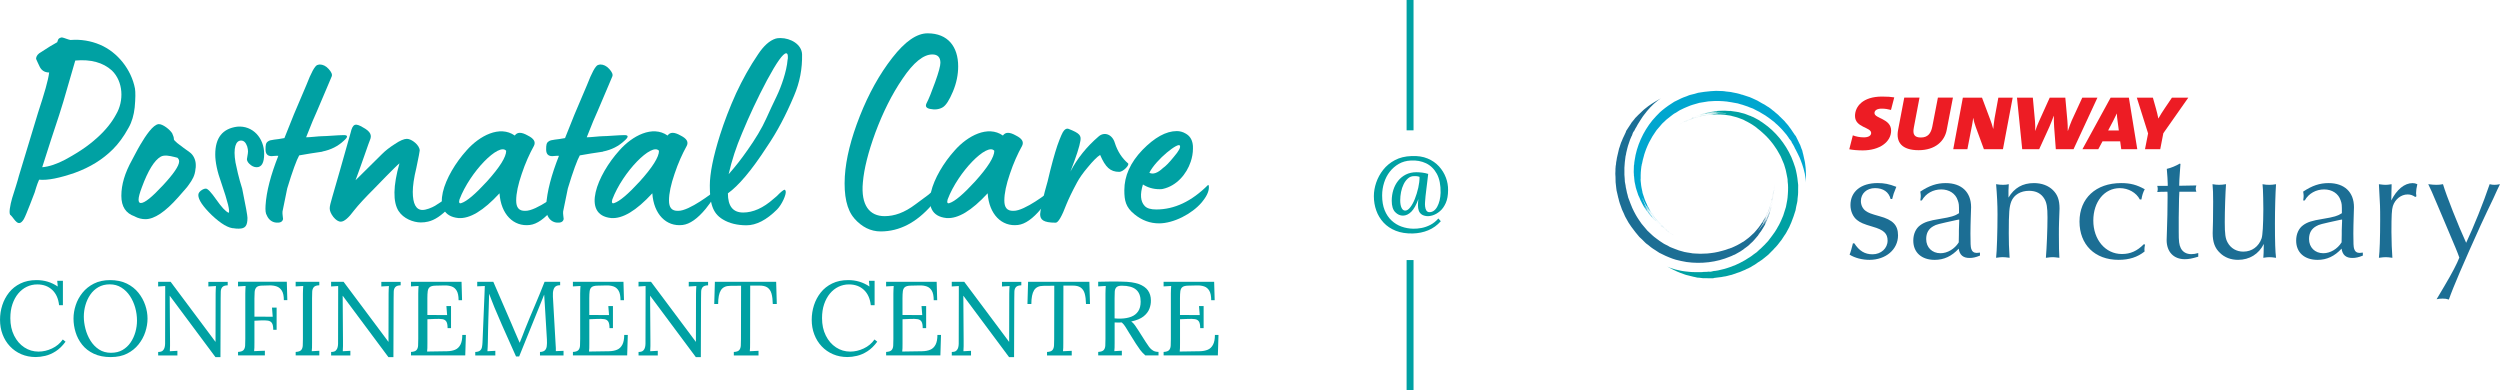 <svg xmlns="http://www.w3.org/2000/svg" id="Layer_2" data-name="Layer 2" viewBox="0 0 955.28 149.17"><g id="OL"><g><g><rect x="537.48" y="99.37" width="2.65" height="49.8" style="fill: #00a1a3;"></rect><rect x="537.48" width="2.65" height="49.8" style="fill: #00a1a3;"></rect><path d="M552.48,67.85c-.59-1.58-1.47-3-2.63-4.28-1.16-1.28-2.61-2.28-4.36-3.01-1.75-.73-3.8-1.04-6.14-.93-2.42.08-4.54.6-6.34,1.56-1.8.96-3.3,2.19-4.48,3.7-1.19,1.51-2.07,3.14-2.67,4.89-.59,1.75-.89,3.47-.89,5.17,0,1.94.31,3.78.93,5.51.62,1.74,1.55,3.27,2.79,4.61,1.24,1.33,2.79,2.37,4.65,3.11,1.86.74,4.03,1.08,6.5,1.03,2.13-.06,4.11-.46,5.94-1.23,1.83-.77,3.42-1.92,4.77-3.45l-.93-1.05c-.92,1.05-1.93,1.86-3.05,2.44-1.12.58-2.25.97-3.39,1.19-1.15.21-2.22.31-3.21.28-1.54-.03-3.02-.3-4.44-.81-1.43-.51-2.7-1.29-3.82-2.34-1.12-1.05-1.99-2.36-2.63-3.94-.63-1.58-.95-3.44-.95-5.59,0-1.7.25-3.33.75-4.91.5-1.58,1.22-2.98,2.18-4.2.96-1.22,2.11-2.22,3.45-2.99,1.35-.77,2.87-1.19,4.56-1.27,2.15-.13,4.1.22,5.84,1.05,1.74.84,3.11,2.18,4.12,4.02,1.01,1.85,1.49,4.26,1.44,7.25-.03,1.02-.16,2-.38,2.93-.23.93-.54,1.74-.93,2.44-.39.7-.85,1.22-1.39,1.58-.54.35-1.13.5-1.78.45-.46-.08-.8-.32-1.01-.71-.22-.39-.36-.87-.43-1.44-.07-.57-.07-1.14-.02-1.74.03-.62.09-1.35.18-2.2.09-.85.2-1.75.32-2.71.12-.96.24-1.93.36-2.93.12-1,.24-1.95.34-2.87-.73-.24-1.51-.41-2.34-.51-.84-.09-1.55-.14-2.14-.14-1.53,0-2.89.3-4.06.89-1.17.59-2.16,1.4-2.97,2.42-.81,1.02-1.41,2.19-1.82,3.49-.4,1.31-.6,2.67-.6,4.1,0,1.99.44,3.44,1.31,4.34.88.9,1.87,1.35,2.97,1.35s2.2-.5,3.19-1.49c1-1,1.9-2.61,2.71-4.85-.11.86-.16,1.67-.16,2.42s.1,1.41.3,1.98c.2.57.53,1.03.99,1.39.46.36,1.08.6,1.86.71.73.11,1.56.01,2.5-.28.94-.3,1.86-.82,2.75-1.58.89-.75,1.63-1.79,2.22-3.11.59-1.32.89-2.96.89-4.93.03-1.64-.26-3.25-.85-4.83ZM541.92,71.81c-.34,1.49-.77,2.89-1.29,4.2-.52,1.31-1.11,2.38-1.76,3.21-.65.84-1.29,1.25-1.94,1.25-.59,0-1.06-.36-1.39-1.07-.34-.71-.5-1.68-.5-2.89,0-1.02.11-2.07.32-3.15.21-1.08.55-2.07.99-2.97.44-.9.99-1.64,1.66-2.22.66-.58,1.42-.87,2.28-.87.4-.03.79-.01,1.17.04.38.05.7.13.97.24,0,1.32-.17,2.73-.5,4.22Z" style="fill: #00a1a3;"></path></g><g><g><path d="M22.58,116.64c-.27-2.52-1.14-4.47-2.63-5.87-1.49-1.39-3.39-2.09-5.72-2.09-1.42,0-2.75.3-4,.9-1.25.6-2.34,1.47-3.27,2.59-.94,1.12-1.67,2.48-2.21,4.06-.54,1.58-.8,3.36-.8,5.34,0,2.52.48,4.74,1.45,6.67s2.26,3.43,3.9,4.5c1.63,1.07,3.44,1.61,5.42,1.61,1.74,0,3.46-.4,5.14-1.19,1.69-.79,3.07-1.93,4.14-3.44l1.04.84c-1.15,1.58-2.4,2.8-3.74,3.66-1.34.86-2.67,1.44-4,1.75-1.33.31-2.54.46-3.64.46-2.01,0-3.85-.36-5.52-1.08-1.67-.72-3.12-1.73-4.34-3.03-1.22-1.3-2.16-2.81-2.81-4.54-.66-1.73-.98-3.6-.98-5.6,0-1.9.29-3.75.86-5.54.58-1.79,1.44-3.41,2.59-4.86,1.15-1.45,2.6-2.6,4.36-3.46,1.75-.86,3.8-1.29,6.13-1.29,1.5,0,2.92.2,4.26.6,1.34.4,2.63,1.02,3.86,1.85l-.2-2.17h2.17v9.32h-1.45Z" style="fill: #00a1a3;"></path><path d="M42.39,136.45c-2.54,0-4.73-.43-6.55-1.29s-3.3-2-4.44-3.44c-1.14-1.43-1.98-3.02-2.51-4.76-.54-1.74-.8-3.48-.8-5.22s.28-3.4.84-5.12c.56-1.73,1.43-3.31,2.59-4.76,1.17-1.45,2.62-2.61,4.38-3.5,1.75-.88,3.81-1.33,6.17-1.33s4.59.44,6.39,1.33c1.79.88,3.27,2.06,4.44,3.52,1.17,1.46,2.03,3.05,2.61,4.76.58,1.71.86,3.41.86,5.1s-.28,3.35-.84,5.08c-.56,1.73-1.43,3.32-2.59,4.78s-2.62,2.63-4.36,3.51c-1.74.88-3.8,1.33-6.19,1.33ZM42.47,134.8c1.66,0,3.11-.35,4.34-1.06,1.23-.71,2.26-1.66,3.07-2.85.82-1.19,1.43-2.52,1.85-3.98.41-1.46.62-2.93.62-4.4,0-1.66-.23-3.31-.68-4.94-.46-1.63-1.12-3.12-2.01-4.46-.88-1.34-1.98-2.42-3.27-3.23-1.3-.82-2.78-1.23-4.44-1.23s-3.11.36-4.36,1.08c-1.25.72-2.28,1.68-3.09,2.87-.82,1.19-1.43,2.52-1.85,3.98-.42,1.46-.62,2.94-.62,4.44s.21,3.01.62,4.62c.41,1.61,1.05,3.11,1.91,4.5.86,1.39,1.94,2.52,3.25,3.38,1.31.86,2.87,1.29,4.66,1.29Z" style="fill: #00a1a3;"></path><path d="M82.32,136.45l-16.03-21.53c-.24-.32-.48-.64-.7-.94-.23-.31-.46-.62-.7-.94h-.04l.12,17.19v2.01c0,.67-.03,1.33-.08,1.97.48-.03.96-.05,1.45-.08s.96-.05,1.45-.08v1.77h-7.35v-1.33c.83,0,1.43-.18,1.79-.54.36-.36.6-.79.7-1.29.11-.5.16-.94.16-1.35l.04-19.32v-2.69c-.43.03-.87.05-1.33.08-.46.03-.91.05-1.37.08v-1.77h4.78l15.07,20.17c.35.46.69.91,1.02,1.37.33.46.68.91,1.02,1.37h.04l.04-18.4c0-.54.01-1.05.04-1.55.03-.5.05-.94.08-1.35-.48.03-.96.05-1.45.08-.48.03-.96.05-1.45.08v-1.77h7.39v1.33c-.99.03-1.67.25-2.05.68-.38.43-.58,1-.6,1.73-.03.72-.04,1.57-.04,2.53l-.08,22.5h-1.93Z" style="fill: #00a1a3;"></path><path d="M90.96,135.8v-1.33c1.02-.05,1.71-.29,2.09-.7.37-.42.58-.99.62-1.73.04-.74.06-1.57.06-2.51v-17.36c0-.54.01-1.05.04-1.55.03-.5.05-.94.08-1.35-.48.03-.96.05-1.45.08-.48.03-.96.05-1.45.08v-1.77h18.64l.2,7.03h-1.33c0-1.58-.25-2.78-.76-3.6-.51-.82-1.18-1.37-2.01-1.65-.83-.28-1.75-.41-2.77-.38l-2.93.08c-.99.03-1.67.26-2.05.7-.38.44-.59,1.02-.64,1.75-.05.72-.08,1.55-.08,2.49v6.91l6.99.04-.28-3.5h1.77v8.48h-1.29c0-1.21-.17-2.06-.5-2.57-.34-.51-.85-.82-1.55-.92-.7-.11-1.61-.13-2.73-.08l-2.41.12v8.44c0,.72,0,1.35-.02,1.87-.01.52-.05.96-.1,1.31.46-.03.91-.05,1.37-.06.46-.01.91-.03,1.37-.06.45-.03.91-.04,1.37-.04v1.77h-10.24Z" style="fill: #00a1a3;"></path><path d="M122.01,109.01c-.99.03-1.68.25-2.07.68-.39.43-.6,1-.64,1.73s-.06,1.57-.06,2.53v17.07c0,.72,0,1.35-.02,1.87-.01.52-.05.96-.1,1.31.48-.03.96-.05,1.45-.08.48-.03.96-.05,1.45-.08v1.77h-9.04v-1.33c1.02-.05,1.71-.29,2.09-.7.37-.42.58-.99.62-1.73.04-.74.06-1.57.06-2.51v-17.36c0-.54.01-1.05.04-1.55.03-.5.05-.94.08-1.35-.48.03-.96.05-1.45.08-.48.03-.96.05-1.45.08v-1.77h9.04v1.33Z" style="fill: #00a1a3;"></path><path d="M148.41,136.45l-16.03-21.53c-.24-.32-.48-.64-.7-.94-.23-.31-.46-.62-.7-.94h-.04l.12,17.19v2.01c0,.67-.03,1.33-.08,1.97.48-.03.96-.05,1.45-.08s.96-.05,1.45-.08v1.77h-7.35v-1.33c.83,0,1.43-.18,1.79-.54.36-.36.6-.79.7-1.29.11-.5.16-.94.16-1.35l.04-19.32v-2.69c-.43.03-.87.05-1.33.08-.46.03-.91.05-1.37.08v-1.77h4.78l15.07,20.17c.35.46.69.91,1.02,1.37.33.46.68.91,1.02,1.37h.04l.04-18.4c0-.54.01-1.05.04-1.55.03-.5.05-.94.08-1.35-.48.03-.96.05-1.45.08-.48.03-.96.05-1.45.08v-1.77h7.39v1.33c-.99.03-1.67.25-2.05.68-.38.43-.58,1-.6,1.73-.03.72-.04,1.57-.04,2.53l-.08,22.5h-1.93Z" style="fill: #00a1a3;"></path><path d="M171.03,125.4c0-1.18-.16-2.02-.48-2.53-.32-.51-.83-.82-1.53-.92-.7-.11-1.62-.13-2.77-.08l-2.93.12v9.2c0,.72,0,1.34-.02,1.85-.01.51-.05.94-.1,1.29l7.67-.12c1.18-.03,2.2-.22,3.05-.58.86-.36,1.53-1,2.01-1.91.48-.91.72-2.16.72-3.74h1.37l-.24,7.83h-20.73v-1.33c1.02-.05,1.71-.29,2.09-.7.37-.42.58-.99.62-1.73.04-.74.06-1.57.06-2.51v-17.36c0-.54.01-1.05.04-1.55.03-.5.05-.94.08-1.35-.48.03-.96.05-1.45.08-.48.03-.96.05-1.45.08v-1.77h19.32l.2,7.03h-1.33c0-1.58-.24-2.78-.72-3.6-.48-.82-1.13-1.37-1.95-1.65-.82-.28-1.73-.41-2.75-.38l-3.46.08c-.99.03-1.7.21-2.13.56-.43.35-.69.86-.78,1.55-.09.68-.14,1.57-.14,2.67v6.43l7.55.04-.28-3.46h1.77v8.44h-1.33Z" style="fill: #00a1a3;"></path><path d="M197.18,136.21c-1.18-2.68-2.37-5.35-3.58-8.01s-2.38-5.36-3.54-8.1c-.38-.86-.74-1.72-1.11-2.59-.36-.87-.71-1.75-1.04-2.63s-.68-1.77-1.02-2.65c0,.29,0,.59-.02.88-.01.3-.02.59-.02.88-.03.96-.06,2.12-.1,3.48-.04,1.35-.09,2.8-.14,4.34-.05,1.54-.09,3.08-.12,4.62-.03,1.54-.05,2.99-.08,4.36-.03.59-.05,1.18-.06,1.77-.01.59-.05,1.14-.1,1.65.51-.03,1.01-.05,1.51-.08s1-.05,1.51-.08v1.77h-7.67v-1.33c.83-.03,1.44-.21,1.83-.54.39-.33.64-.78.74-1.35.11-.56.17-1.17.2-1.81l.76-18.32c.03-.54.05-1.07.06-1.61.01-.54.03-1.06.06-1.57-.48.03-.96.05-1.45.06-.48.01-.96.03-1.45.06v-1.73h6.15l6.91,15.95c.35.8.69,1.61,1.02,2.41.33.8.68,1.61,1.04,2.41.36.8.72,1.62,1.06,2.45h.08c.29-.72.64-1.59,1.04-2.59s.74-1.87,1-2.59c1.18-2.95,2.4-5.9,3.68-8.86,1.27-2.96,2.52-6.02,3.76-9.18h5.95v1.33c-.67-.03-1.22.1-1.65.38-.43.28-.74.74-.92,1.39-.19.64-.25,1.51-.2,2.61l1.04,18.28c.05.46.08.9.08,1.33v1.17c.48-.03.97-.05,1.47-.06.5-.01.98-.03,1.47-.06v1.77h-9v-1.33c.83-.03,1.45-.23,1.85-.6.4-.37.65-.91.74-1.61.09-.7.11-1.55.06-2.57l-.8-13.26c-.03-.43-.05-.86-.08-1.29-.03-.43-.05-.86-.08-1.29-.03-.43-.05-.86-.08-1.29-.08.19-.17.39-.26.6-.09.22-.18.44-.26.68l-9.04,22.34h-1.21Z" style="fill: #00a1a3;"></path><path d="M232.9,125.4c0-1.18-.16-2.02-.48-2.53-.32-.51-.83-.82-1.53-.92-.7-.11-1.62-.13-2.77-.08l-2.93.12v9.2c0,.72,0,1.34-.02,1.85-.01.51-.05.94-.1,1.29l7.67-.12c1.18-.03,2.2-.22,3.05-.58.86-.36,1.53-1,2.01-1.91.48-.91.72-2.16.72-3.74h1.37l-.24,7.83h-20.73v-1.33c1.02-.05,1.71-.29,2.09-.7.37-.42.58-.99.62-1.73.04-.74.06-1.57.06-2.51v-17.36c0-.54.01-1.05.04-1.55.03-.5.05-.94.08-1.35-.48.03-.96.05-1.45.08-.48.03-.96.05-1.45.08v-1.77h19.32l.2,7.03h-1.33c0-1.58-.24-2.78-.72-3.6-.48-.82-1.13-1.37-1.95-1.65-.82-.28-1.73-.41-2.75-.38l-3.46.08c-.99.03-1.7.21-2.13.56-.43.35-.69.86-.78,1.55-.09.68-.14,1.57-.14,2.67v6.43l7.55.04-.28-3.46h1.77v8.44h-1.33Z" style="fill: #00a1a3;"></path><path d="M265.88,136.45l-16.03-21.53c-.24-.32-.48-.64-.7-.94-.23-.31-.46-.62-.7-.94h-.04l.12,17.19v2.01c0,.67-.03,1.33-.08,1.97.48-.03.96-.05,1.45-.08.48-.03.96-.05,1.45-.08v1.77h-7.35v-1.33c.83,0,1.43-.18,1.79-.54.36-.36.6-.79.7-1.29.11-.5.16-.94.16-1.35l.04-19.32v-2.69c-.43.03-.87.05-1.33.08-.46.03-.91.05-1.37.08v-1.77h4.78l15.07,20.17c.35.46.69.91,1.02,1.37.33.46.68.91,1.02,1.37h.04l.04-18.4c0-.54.01-1.05.04-1.55.03-.5.05-.94.08-1.35-.48.03-.96.05-1.45.08-.48.03-.96.05-1.45.08v-1.77h7.39v1.33c-.99.03-1.67.25-2.05.68-.38.43-.58,1-.6,1.73-.03.72-.04,1.57-.04,2.53l-.08,22.5h-1.93Z" style="fill: #00a1a3;"></path><path d="M295.29,116.16c-.03-1.58-.19-2.89-.48-3.94s-.81-1.83-1.55-2.35c-.74-.52-1.8-.77-3.19-.74h-3.41l-.04,21.9c0,.72,0,1.35-.02,1.87-.01.52-.05.96-.1,1.31.56-.03,1.12-.05,1.67-.08s1.11-.05,1.67-.08v1.77h-9.44v-1.33c1.02-.05,1.71-.29,2.07-.72.36-.43.56-1.01.6-1.75.04-.74.06-1.56.06-2.47l.04-20.37-4.14.04c-1.69,0-2.88.56-3.58,1.69-.7,1.12-1.04,2.88-1.04,5.26h-1.49l.24-8.48h23.42l.24,8.48h-1.53Z" style="fill: #00a1a3;"></path><path d="M332.74,116.64c-.27-2.52-1.15-4.47-2.63-5.87-1.49-1.39-3.39-2.09-5.72-2.09-1.42,0-2.75.3-4,.9-1.25.6-2.34,1.47-3.27,2.59s-1.67,2.48-2.21,4.06c-.54,1.58-.8,3.36-.8,5.34,0,2.52.48,4.74,1.45,6.67.96,1.93,2.26,3.43,3.9,4.5,1.63,1.07,3.44,1.61,5.42,1.61,1.74,0,3.46-.4,5.14-1.19,1.69-.79,3.07-1.93,4.14-3.44l1.04.84c-1.15,1.58-2.4,2.8-3.74,3.66-1.34.86-2.67,1.44-4,1.75-1.33.31-2.54.46-3.64.46-2.01,0-3.85-.36-5.52-1.08-1.67-.72-3.12-1.73-4.34-3.03s-2.16-2.81-2.81-4.54c-.66-1.73-.98-3.6-.98-5.6,0-1.9.29-3.75.86-5.54.58-1.79,1.44-3.41,2.59-4.86s2.6-2.6,4.36-3.46c1.75-.86,3.8-1.29,6.13-1.29,1.5,0,2.92.2,4.26.6,1.34.4,2.63,1.02,3.86,1.85l-.2-2.17h2.17v9.32h-1.45Z" style="fill: #00a1a3;"></path><path d="M352.58,125.4c0-1.18-.16-2.02-.48-2.53-.32-.51-.83-.82-1.53-.92-.7-.11-1.62-.13-2.77-.08l-2.93.12v9.2c0,.72,0,1.34-.02,1.85-.01.51-.05.94-.1,1.29l7.67-.12c1.18-.03,2.2-.22,3.05-.58.86-.36,1.53-1,2.01-1.91.48-.91.72-2.16.72-3.74h1.37l-.24,7.83h-20.73v-1.33c1.02-.05,1.71-.29,2.09-.7.38-.42.58-.99.62-1.73.04-.74.06-1.57.06-2.51v-17.36c0-.54.01-1.05.04-1.55.03-.5.05-.94.08-1.35-.48.03-.96.05-1.45.08-.48.03-.96.05-1.45.08v-1.77h19.32l.2,7.03h-1.33c0-1.58-.24-2.78-.72-3.6-.48-.82-1.13-1.37-1.95-1.65-.82-.28-1.73-.41-2.75-.38l-3.46.08c-.99.03-1.7.21-2.13.56-.43.35-.69.86-.78,1.55-.09.68-.14,1.57-.14,2.67v6.43l7.55.04-.28-3.46h1.77v8.44h-1.33Z" style="fill: #00a1a3;"></path><path d="M385.57,136.45l-16.03-21.53c-.24-.32-.48-.64-.7-.94-.23-.31-.46-.62-.7-.94h-.04l.12,17.19v2.01c0,.67-.03,1.33-.08,1.97.48-.03.96-.05,1.45-.08.48-.03.96-.05,1.45-.08v1.77h-7.35v-1.33c.83,0,1.43-.18,1.79-.54.36-.36.6-.79.7-1.29.11-.5.16-.94.16-1.35l.04-19.32v-2.69c-.43.03-.87.05-1.33.08-.46.03-.91.05-1.37.08v-1.77h4.78l15.07,20.17c.35.46.69.91,1.02,1.37.33.46.68.91,1.02,1.37h.04l.04-18.4c0-.54.01-1.05.04-1.55.03-.5.05-.94.08-1.35-.48.03-.96.05-1.45.08-.48.03-.96.05-1.45.08v-1.77h7.39v1.33c-.99.03-1.67.25-2.05.68-.38.43-.58,1-.6,1.73-.03.72-.04,1.57-.04,2.53l-.08,22.5h-1.93Z" style="fill: #00a1a3;"></path><path d="M414.97,116.16c-.03-1.58-.19-2.89-.48-3.94s-.81-1.83-1.55-2.35c-.74-.52-1.8-.77-3.19-.74h-3.41l-.04,21.9c0,.72,0,1.35-.02,1.87-.01.52-.05.96-.1,1.31.56-.03,1.12-.05,1.67-.08s1.11-.05,1.67-.08v1.77h-9.44v-1.33c1.02-.05,1.71-.29,2.07-.72.36-.43.56-1.01.6-1.75.04-.74.06-1.56.06-2.47l.04-20.37-4.14.04c-1.69,0-2.88.56-3.58,1.69-.7,1.12-1.04,2.88-1.04,5.26h-1.49l.24-8.48h23.42l.24,8.48h-1.53Z" style="fill: #00a1a3;"></path><path d="M419.64,135.8v-1.33c1.02-.05,1.71-.29,2.09-.7.38-.42.58-.99.62-1.73.04-.74.06-1.57.06-2.51v-17.36c0-.54.01-1.05.04-1.55.03-.5.05-.94.08-1.35-.48.03-.96.05-1.45.08-.48.03-.96.05-1.45.08v-1.77c1.5-.03,3.02-.05,4.56-.08,1.54-.03,3.09-.01,4.64.04,2.6.03,4.69.33,6.29.9,1.59.58,2.77,1.39,3.52,2.45.75,1.06,1.13,2.34,1.13,3.84.03,1.04-.17,2.11-.58,3.19-.42,1.08-1.17,2.06-2.25,2.91-1.08.86-2.65,1.5-4.68,1.93.54.38,1,.86,1.41,1.45.4.59.86,1.27,1.37,2.05l2.73,4.3c.45.72.9,1.37,1.33,1.95.43.58.92,1.03,1.49,1.37.56.34,1.26.5,2.09.5v1.33h-5.06c-.78-.7-1.43-1.39-1.95-2.09-.52-.7-1.06-1.49-1.63-2.37l-2.69-4.3c-.35-.56-.74-1.21-1.19-1.95-.44-.74-.94-1.36-1.51-1.87-.43.03-.88.04-1.35.04s-.93-.01-1.39-.04v7.79c0,.72,0,1.35-.02,1.87-.01.52-.05.96-.1,1.31.32-.03.64-.05.96-.06.32-.01.64-.03.96-.06.32-.03.64-.04.96-.04v1.77h-9.04ZM428.39,121.74c1.47-.05,2.77-.29,3.88-.72,1.11-.43,1.99-1.11,2.63-2.05.64-.94.96-2.17.96-3.7,0-1.02-.14-1.91-.42-2.67-.28-.76-.72-1.4-1.31-1.91-.59-.51-1.34-.89-2.25-1.14-.91-.25-1.98-.38-3.21-.38-.99,0-1.68.2-2.07.6-.39.4-.6.96-.64,1.67-.04.71-.06,1.55-.06,2.51v7.71c.43.03.84.05,1.23.08.39.03.81.03,1.27,0Z" style="fill: #00a1a3;"></path><path d="M458.61,125.4c0-1.18-.16-2.02-.48-2.53-.32-.51-.83-.82-1.53-.92-.7-.11-1.62-.13-2.77-.08l-2.93.12v9.2c0,.72,0,1.34-.02,1.85-.01.51-.05.94-.1,1.29l7.67-.12c1.18-.03,2.2-.22,3.05-.58.86-.36,1.53-1,2.01-1.91.48-.91.72-2.16.72-3.74h1.37l-.24,7.83h-20.73v-1.33c1.02-.05,1.71-.29,2.09-.7.38-.42.58-.99.62-1.73.04-.74.06-1.57.06-2.51v-17.36c0-.54.01-1.05.04-1.55.03-.5.05-.94.08-1.35-.48.03-.96.05-1.45.08-.48.03-.96.05-1.45.08v-1.77h19.32l.2,7.03h-1.33c0-1.58-.24-2.78-.72-3.6-.48-.82-1.13-1.37-1.95-1.65-.82-.28-1.73-.41-2.75-.38l-3.46.08c-.99.03-1.7.21-2.13.56-.43.35-.69.86-.78,1.55-.09.68-.14,1.57-.14,2.67v6.43l7.55.04-.28-3.46h1.77v8.44h-1.33Z" style="fill: #00a1a3;"></path></g><g><path d="M4.12,82.26c-.96-.32-.21-4.03.53-6.58.85-2.65,2.23-7.01,2.55-8.39l7.33-24.2c2.44-7.43,3.93-12.53,4.25-15.39-1.8,0-3.08-.85-3.82-2.65-.11-.32-1.06-2.12-1.17-2.55,0-.53.21-1.38,1.17-2.12,3.18-2.12,5.52-3.5,6.9-4.25.42-1.59.85-1.59,1.59-1.81h.32c.74.11,2.34.85,3.18.96,3.93-.32,7.75.32,11.25,1.8,6.79,2.87,12,9.55,13.38,16.77.21,1.38.21,3.72-.11,7.22-.32,2.87-1.06,5.52-2.34,7.75-1.91,3.5-3.93,6.16-5.94,8.17-3.93,3.93-8.71,6.9-14.54,9.02-5.84,2.02-10.4,2.97-13.7,2.65-.85,1.81-1.59,4.56-1.7,4.88l-1.8,4.67c-1.06,2.65-1.8,4.56-2.34,5.52-2.12,3.5-3.5,0-4.99-1.49ZM25.04,60.92c6.9-3.72,10.19-6.58,12.21-8.39,3.18-2.87,5.52-5.84,7.11-8.81,3.08-5.2,2.76-12.53-1.59-16.77-3.4-3.08-8.07-4.35-14.01-3.82l-4.56,15.71-1.59,5.1c-1.59,4.78-4.35,13.16-6.48,19.96,2.55-.21,5.52-1.17,8.92-2.97Z" style="fill: #00a1a3;"></path><path d="M51.47,82.68c-3.4-1.17-5.1-3.72-5.1-7.86,0-4.35,1.38-8.81,4.03-13.59.32-.53,2.02-3.93,3.29-6.05,2.02-3.4,4.78-7.54,6.9-7.75,1.59-.11,4.35,2.12,5.2,3.5.42.96.64,1.59.64,2.02v.21c0,.32.42.74,1.27,1.49,1.17.96,3.72,2.76,4.88,3.61,1.17.85,2.23,2.65,2.23,4.78,0,.64,0,1.17-.11,1.49-.21,2.55-1.17,4.14-2.55,6.05-.53.74-.85,1.17-1.17,1.49l-2.87,3.29c-4.99,5.63-9.13,8.39-12.53,8.39-1.38,0-2.76-.32-4.14-1.06ZM62.19,70.9c4.14-4.46,6.26-7.54,6.26-9.24,0-.53-.21-.96-.64-1.38l-1.27-.32c-1.7-.42-3.72-.85-5.1-.11-2.44,1.38-4.88,5.31-7.22,11.68-.85,2.23-1.27,3.82-1.27,4.78,0,.85.32,1.27.85,1.27,1.49,0,4.25-2.23,8.39-6.69Z" style="fill: #00a1a3;"></path><path d="M89.58,87.25c-2.23,0-5.1-1.7-8.6-4.99-3.5-3.4-5.2-5.94-5.2-7.75,0-.74.53-1.49,1.7-2.12.42-.21.85-.32,1.17-.32.74,0,2.02,1.38,4.03,4.25s3.5,4.46,4.67,4.99c.64-.42-.32-4.25-2.76-11.36-1.59-4.35-2.34-8.07-2.34-10.93,0-6.37,2.76-9.87,8.39-10.62,5.94-.53,10.3,4.35,10.3,10.4,0,3.4-.96,5.1-2.87,5.1-.96,0-1.91-.42-2.87-1.38-.53-.53-.85-1.17-.85-1.7,0-.42.42-2.02.42-2.97,0-.53-.11-1.17-.32-1.91-.53-1.49-1.27-2.23-2.34-2.23-2.02,0-3.08,2.76-2.12,8.39,1.27,6.26,2.34,9.24,2.55,9.98,1.38,6.69,2.02,10.4,2.02,11.15,0,3.08-.85,4.14-3.29,4.14-.74,0-1.27,0-1.7-.11Z" style="fill: #00a1a3;"></path><path d="M102,82.37c-.53-.74-.64-2.02-.53-3.82.32-5.41,2.02-11.78,4.88-19-.42-.11-2.12.11-2.55.11-1.59,0-2.34-.85-2.34-2.55s.11-2.55.96-3.08c.85-.74,3.29-.64,6.26-1.27l3.61-9.02,4.78-11.25c1.8-4.67,3.18-7.22,4.14-7.64.42-.11.74-.21.96-.21,1.17,0,2.34.53,3.4,1.7,1.06,1.17,1.49,2.12,1.17,2.87,0,.11-1.91,4.46-5.63,13.27-.85,1.8-2.23,5.1-4.14,9.98,1.59,0,4.88-.42,6.05-.42,1.8,0,6.26-.42,8.39-.42,1.59,0,1.59.74,0,2.12-2.23,2.12-4.99,3.5-8.17,4.14-.11.11-.21.11-.32.11l-4.25.64-4.35.74c-.96,1.7-2.55,5.94-4.57,12.63-1.17,5.73-1.8,8.71-1.8,8.81-.11.85.21,2.44.21,2.87-.21,1.06-1.06,1.49-2.55,1.38-1.59-.11-2.87-1.06-3.61-2.65Z" style="fill: #00a1a3;"></path><path d="M152.32,80.67c-2.23-3.5-2.12-9.66.32-18.26-1.17.85-9.55,9.55-9.66,9.66-3.5,3.5-6.05,6.26-7.64,8.28-2.12,2.87-3.82,4.35-5.1,4.35-.96,0-1.91-.64-2.87-1.81-.96-1.27-1.38-2.34-1.38-3.29,0-.74.32-2.12.96-4.25l2.97-10.3,4.03-14.23c.85-3.72,1.91-3.82,4.78-2.12,2.97,1.59,3.4,3.08,2.65,4.78-.21.32-3.4,9.77-5.52,15.39l10.09-9.98c1.27-1.27,2.87-2.55,4.88-3.82,2.02-1.38,3.61-2.02,4.67-2.02,1.8,0,4.88,2.44,4.88,4.46,0,.32-.42,2.55-1.27,6.58-.96,3.93-1.38,7.01-1.38,9.24,0,4.57,1.27,6.9,3.72,6.9,1.38,0,3.5-.85,4.78-1.59l4.25-2.76,3.93-2.34c.21-.11.32,0,.32.32,0,1.17-.85,2.76-2.44,4.67l-.64.74c-2.87,3.08-5.63,4.88-8.07,5.41-.85.21-1.8.32-2.76.32-2.87,0-6.69-1.49-8.49-4.35Z" style="fill: #00a1a3;"></path><path d="M190.86,73.87c-6.16,6.69-11.36,9.77-15.71,9.45-11.57-1.17-5.31-16.56,3.18-25.9,4.88-5.52,12.63-9.66,18.37-5.63.96-1.38,2.55-1.38,4.99,0,2.34,1.17,3.08,2.44,2.34,3.93-1.7,3.08-3.29,6.58-4.67,10.72-1.38,4.03-2.12,7.43-2.12,10.19,0,2.55.96,4.03,3.5,3.93,4.25.11,13.38-7.11,13.7-7.33.53-.42.74-.42.74,0-.11,1.38-1.49,3.5-3.93,6.58-3.08,3.72-6.05,5.84-8.81,6.16-6.26.74-11.04-4.14-11.57-12.1ZM176.32,77.59c2.02-.64,5.31-3.4,9.77-8.28,4.88-5.41,7.33-9.34,7.33-11.68-2.65-3.29-13.8,7.96-17.84,18.58-.32,1.17-.11,1.7.74,1.38Z" style="fill: #00a1a3;"></path><path d="M209.23,82.37c-.53-.74-.64-2.02-.53-3.82.32-5.41,2.02-11.78,4.88-19-.42-.11-2.12.11-2.55.11-1.59,0-2.34-.85-2.34-2.55s.11-2.55.96-3.08c.85-.74,3.29-.64,6.26-1.27l3.61-9.02,4.78-11.25c1.8-4.67,3.18-7.22,4.14-7.64.42-.11.74-.21.96-.21,1.17,0,2.34.53,3.4,1.7,1.06,1.17,1.49,2.12,1.17,2.87,0,.11-1.91,4.46-5.63,13.27-.85,1.8-2.23,5.1-4.14,9.98,1.59,0,4.88-.42,6.05-.42,1.8,0,6.26-.42,8.39-.42,1.59,0,1.59.74,0,2.12-2.23,2.12-4.99,3.5-8.17,4.14-.11.11-.21.11-.32.11l-4.25.64-4.35.74c-.96,1.7-2.55,5.94-4.57,12.63-1.17,5.73-1.8,8.71-1.8,8.81-.11.85.21,2.44.21,2.87-.21,1.06-1.06,1.49-2.55,1.38-1.59-.11-2.87-1.06-3.61-2.65Z" style="fill: #00a1a3;"></path><path d="M249.25,73.87c-6.16,6.69-11.36,9.77-15.71,9.45-11.57-1.17-5.31-16.56,3.18-25.9,4.88-5.52,12.63-9.66,18.37-5.63.96-1.38,2.55-1.38,4.99,0,2.34,1.17,3.08,2.44,2.34,3.93-1.7,3.08-3.29,6.58-4.67,10.72-1.38,4.03-2.12,7.43-2.12,10.19,0,2.55.96,4.03,3.5,3.93,4.25.11,13.38-7.11,13.7-7.33.53-.42.74-.42.74,0-.11,1.38-1.49,3.5-3.93,6.58-3.08,3.72-6.05,5.84-8.81,6.16-6.26.74-11.04-4.14-11.57-12.1ZM234.71,77.59c2.02-.64,5.31-3.4,9.77-8.28,4.88-5.41,7.33-9.34,7.33-11.68-2.65-3.29-13.8,7.96-17.84,18.58-.32,1.17-.11,1.7.74,1.38Z" style="fill: #00a1a3;"></path><path d="M276.22,83.85c-4.14-2.44-4.99-6.58-4.99-12.95,0-4.56,1.27-11.04,3.93-19.43,1.59-4.99,3.61-10.3,6.16-15.92,2.44-5.2,5.2-10.19,8.39-14.86,2.12-3.19,4.35-5.2,6.69-5.94.32-.11.96-.21,1.8-.21,3.93,0,8.18,2.44,8.28,6.26.11,5.41-.85,10.62-3.08,15.82-3.08,7.33-6.48,13.8-10.4,19.53-5.84,9.02-10.83,14.86-14.86,17.73,0,4.88,1.91,7.33,5.84,7.33,3.72,0,7.64-1.7,11.57-5.2.74-.53,1.49-1.27,2.44-2.23,1.17-1.06,1.8-1.49,2.02-1.17l.21.42c.32,1.27-1.49,5.2-3.29,7.01-4.03,4.03-7.96,6.05-11.68,6.05-3.5,0-6.58-.74-9.02-2.23ZM285.45,57.63c3.08-4.35,5.63-8.49,7.43-12.53l1.8-3.93,2.12-4.46c1.7-3.5,3.82-9.55,4.14-13.8.11-.32.11-.64.11-1.17,0-.96-.21-1.38-.64-1.38-1.17,0-3.61,3.4-7.33,10.3-3.61,6.79-6.79,13.59-9.55,20.28-2.23,5.2-3.93,10.4-5.1,15.61,2.55-2.87,4.88-5.84,7.01-8.92Z" style="fill: #00a1a3;"></path><path d="M326.43,83.43c-2.87-3.29-4.03-8.71-3.61-16.03.42-6.79,2.34-14.44,5.73-23.04,3.4-8.6,7.54-16.03,12.42-22.29,4.88-6.26,9.34-9.34,13.48-9.34,7.75,0,11.68,5.1,11.68,12.63,0,3.18-.64,6.37-2.02,9.66-1.38,3.29-2.65,5.2-3.82,5.94-1.38.85-3.08,1.06-4.99.64-1.38-.32-1.8-.96-1.27-2.12.85-1.59,1.91-4.25,3.29-8.07,1.38-3.82,2.02-6.26,2.02-7.43,0-2.12-1.06-3.18-3.08-3.18-3.4,0-7.22,3.08-11.36,9.24-4.14,6.05-7.54,12.95-10.4,20.6-2.76,7.54-4.35,13.91-4.78,19-.85,8.92,2.65,12.95,8.28,12.95,3.72,0,7.54-1.27,11.89-4.57l4.88-3.61,4.78-4.14c.96-.74,1.38-.64,1.27.21-.11,1.8-1.7,4.46-4.78,7.86-5.84,6.69-12.31,10.09-19.53,10.09-3.82,0-7.22-1.7-10.09-4.99Z" style="fill: #00a1a3;"></path><path d="M377.39,73.87c-6.16,6.69-11.36,9.77-15.71,9.45-11.57-1.17-5.31-16.56,3.18-25.9,4.88-5.52,12.63-9.66,18.37-5.63.96-1.38,2.55-1.38,4.99,0,2.34,1.17,3.08,2.44,2.34,3.93-1.7,3.08-3.29,6.58-4.67,10.72-1.38,4.03-2.12,7.43-2.12,10.19,0,2.55.96,4.03,3.5,3.93,4.25.11,13.38-7.11,13.7-7.33.53-.42.74-.42.74,0-.11,1.38-1.49,3.5-3.93,6.58-3.08,3.72-6.05,5.84-8.81,6.16-6.26.74-11.04-4.14-11.57-12.1ZM362.84,77.59c2.02-.64,5.31-3.4,9.77-8.28,4.88-5.41,7.33-9.34,7.33-11.68-2.65-3.29-13.8,7.96-17.84,18.58-.32,1.17-.11,1.7.74,1.38Z" style="fill: #00a1a3;"></path><path d="M397.45,81.83c0-.53.21-1.59.53-3.19.32-1.59.74-3.5,1.27-5.52l1.06-3.82c1.38-5.94,2.65-10.51,3.72-13.7,1.17-3.29,2.02-5.2,2.55-5.73.53-.64,1.17-.85,1.7-.64,4.35,1.7,4.88,2.55,4.56,4.56-.32,2.12-1.59,6.05-3.82,11.78,2.65-5.1,6.26-9.55,10.72-13.38,2.23-2.02,5.31-.85,6.26,2.44,1.06,3.29,2.76,5.84,4.99,7.75.85.53-1.8,3.29-3.29,3.29-3.5,0-5.31-1.81-7.33-6.48-1.17.74-2.76,2.34-4.67,4.67-1.91,2.23-3.29,4.25-4.14,5.84-2.02,3.72-3.29,6.48-4.03,8.28-1.8,4.78-3.19,7.11-4.14,7.11-4.78,0-5.94-1.17-5.94-3.29Z" style="fill: #00a1a3;"></path><path d="M433.44,81.83c-3.29-2.65-3.82-5.2-3.82-9.13,0-5.52,2.34-10.62,6.9-15.39,4.67-4.78,9.02-7.22,13.16-7.22,1.17,0,2.34.32,3.4.96,1.49.85,2.34,2.12,2.65,3.93.11.42.11,1.06.11,1.81,0,1.7-.32,3.4-.85,4.99-1.59,4.78-5.41,9.24-10.62,10.4-.32.11-.74.11-1.38.11-2.34,0-4.46-.64-6.26-1.8-1.17,3.72-.95,6.48.64,8.17.85.96,2.34,1.38,4.46,1.38,6.9,0,13.48-3.08,19.75-9.34.11-.11.21,0,.32.32.21,1.59-.53,3.61-2.34,5.84l-.42.53c-3.71,4.35-10.72,7.96-16.24,7.96-3.5,0-6.58-1.17-9.45-3.5ZM444.38,64.21c.96-.64,2.34-2.02,4.14-4.25,1.91-2.23,2.65-3.61,2.34-4.25-.32-1.7-9.13,5.2-11.68,10.3,1.38.74,3.19.11,5.2-1.8Z" style="fill: #00a1a3;"></path></g></g><g><path d="M743.86,49.66c-.79,4.24-4.34,7.73-10.74,7.73s-8.75-3.04-7.83-7.78l2.35-12.31h5.83l-2.17,11.44c-.55,2.72.34,3.8,2.68,3.8,2.63,0,3.85-1.5,4.38-4.18l2.14-11.06h5.74l-2.38,12.35Z" style="fill: #ed1c24;"></path><path d="M716.26,43.23c0-1.1,1.05-1.72,2.79-1.72,1.26,0,2.39.2,3.52.5l1.25-4.8c-1.18-.2-2.58-.31-4.68-.31-7.28,0-10.32,3.76-10.32,7.41,0,4.49,6.17,4.23,6.17,6.51,0,.97-.95,1.67-2.82,1.67-1.47,0-3.07-.33-4.18-.77l-1.36,5.32c1.29.26,3.16.43,5.14.43,6.47,0,10.85-3.24,10.85-7.56,0-4.61-6.35-4.61-6.35-6.68" style="fill: #ed1c24;"></path><path d="M765.35,57.02h-7.27l-3.15-8.57c-.37-.98-.73-2.3-.93-3.38h-.03c-.11.79-.17,1.52-.41,2.7l-1.8,9.25h-5.4l3.67-19.7h7.32l3.09,8.24c.41,1.13.84,2.33,1.18,3.65h.04c.13-1.06.2-2.3.47-3.91l1.46-7.98h5.48l-3.72,19.7Z" style="fill: #ed1c24;"></path><path d="M792.34,57.02h-6.79l-.63-8.38c-.12-1.35-.12-3.03-.12-4.38h-.04c-.4,1.01-1.01,2.75-1.66,4.19l-3.91,8.57h-6.48l-2-19.7h6.06l.83,9.09c.12,1.16.08,2.35.08,3.56h.05c.32-1.1.92-2.53,1.35-3.49l4.14-9.16h5.96l.8,8.9c.09.91.14,2.22.14,3.75h.07c.42-1.24.97-2.87,1.44-3.9l4.03-8.75h5.79l-9.13,19.7Z" style="fill: #ed1c24;"></path><path d="M826.64,50.88l-1.19,6.14h-5.82l1.18-6.03-4.31-13.68h6.14l1.22,4.33c.27,1.06.62,2.27.86,3.63h.03c.73-1.36,1.62-2.65,2.36-3.79l2.82-4.17h6.25l-9.52,13.57Z" style="fill: #ed1c24;"></path><path d="M805.55,49.85l1.99-3.8c.42-.8.85-1.64,1.3-2.63h.05c0,.84.11,1.79.23,2.59l.51,3.84h-4.06ZM806.5,37.31l-10.78,19.71h6.06l1.61-3.01h6.75l.42,3.01h6.12l-3.21-19.71h-6.98Z" style="fill: #ed1c24;"></path><path d="M708.54,92.96c1.88,2.89,4,4.21,6.97,4.21,3.27,0,5.76-2.29,5.76-5.24,0-2.71-1.46-4.1-5.7-5.3-3.52-1.03-4.73-1.57-5.94-2.53-1.58-1.21-2.55-3.44-2.55-5.72,0-5.18,4.01-8.43,10.37-8.43,2.55,0,4.37.36,7.16,1.44-1.09,2.65-1.09,2.77-1.58,4.64h-.61c-.67-2.65-2.79-4.15-5.95-4.15s-5.4,2.05-5.4,4.94c0,1.57.72,3.01,1.88,3.8,1.03.72,1.94,1.08,5.21,1.99,5.16,1.38,7.1,3.43,7.1,7.34,0,5.36-4.67,9.34-10.92,9.34-2.79,0-5.58-.73-7.59-1.99.43-1.02.85-2.59,1.28-4.33h.49Z" style="fill: #1c6e94;"></path><path d="M747.97,83.99c-7.7,1.69-7.95,1.75-9.16,2.41-1.88,1.02-2.79,2.65-2.79,4.94,0,3.19,2.24,5.42,5.46,5.42,2.67,0,5.4-1.62,6.98-4.15,0-1.57,0-1.93.06-3.13v-1.45l.12-3.61v-.54l-.67.12ZM733.77,76.58c.12-.85.18-1.21.18-1.69s-.06-.84-.18-1.68c3.46-2.29,6.31-3.25,9.7-3.25,6.06,0,9.71,3.43,9.71,9.21,0,1.08-.06,2.41-.13,3.97-.06,2.29-.12,3.86-.12,6.15,0,3.67.06,5.06.3,5.78.3,1.03,1.03,1.57,2.06,1.57.36,0,.67-.06,1.28-.12v1.15c-1.64.66-2.73.9-4.01.9-2.43,0-3.76-1.14-4.12-3.55-2.67,2.89-5.64,4.28-9.16,4.28-5.03,0-8.19-2.83-8.19-7.35,0-2.53.97-4.69,2.67-5.9,1.58-1.15,3.34-1.75,7.52-2.41,4.37-.72,5.71-1.14,7.28-2.17v-.12c0-3.25,0-3.43-.49-4.82-.85-2.59-3.27-4.15-6.31-4.15s-5.88,1.5-7.4,4.22h-.61Z" style="fill: #1c6e94;"></path><path d="M767.43,75.56c2.25-3.79,5.46-5.6,9.77-5.6,2.97,0,5.52.96,7.28,2.71,1.76,1.74,2.49,3.79,2.49,7.05,0,.42-.06,2.65-.18,5.06-.06,1.44-.06,3.13-.06,4.94,0,4.58.06,6.99.18,8.79-1.82-.24-2.06-.24-2.67-.24-.54,0-1.09.06-2.48.24.31-3.8.61-10.84.61-15.42,0-3.91-.3-5.6-1.15-7.05-1.21-2.11-3.21-3.13-5.88-3.13-3.21,0-5.76,1.51-6.79,4.04-.79,2.1-.97,4.03-.97,12.22,0,3.73.06,4.99.31,9.33-1.4-.18-1.94-.24-2.61-.24s-1.27.06-2.55.24c.3-2.29.54-10.3.54-16.62,0-3.8-.18-7.29-.54-11.5,1.09.18,1.7.24,2.67.24.91,0,1.33-.06,2.18-.24-.06.96-.06,1.39-.12,2.41v2.77Z" style="fill: #1c6e94;"></path><path d="M817.65,76.22c-1.33-2.59-4.36-4.33-7.64-4.33-5.88,0-10.13,5.17-10.13,12.4s4.55,12.77,10.92,12.77c3.28,0,5.82-1.15,8.37-3.73l.48.12c-.18.85-.24,1.26-.24,1.87,0,.18,0,.42.06.78-2.73,2.17-5.88,3.19-9.95,3.19-9.04,0-14.92-5.78-14.92-14.64s6.25-14.69,15.89-14.69c3.58,0,6,.66,9.04,2.35-.67,1.26-.97,2.23-1.27,3.92h-.61Z" style="fill: #1c6e94;"></path><path d="M833.18,62.73l-.06.72-.24,3.49c-.12,1.15-.12,2.23-.18,4.04l6.55-.12c-.18.66-.24.96-.24,1.26s.06.6.24,1.14h-6.49c-.12,1.81-.12,1.87-.24,9.94v5.3c0,3.79.13,4.94.79,6.32.73,1.45,2.12,2.29,4,2.29.91,0,1.57-.12,2.67-.42v1.39c-2.43.72-3.58.96-5.16.96-4.25,0-6.92-2.83-6.92-7.29,0-.54.06-2.17.12-3.79.12-2.29.24-9.15.24-12.59,0-1.21,0-1.39-.06-2.11-2.18,0-3.22.06-3.88.12.12-.48.18-.72.18-1.14s-.06-.72-.18-1.21h4v-.78c0-.9-.18-3.67-.36-5.72,1.64-.36,3.46-1.15,5.04-2.05l.18.24Z" style="fill: #1c6e94;"></path><path d="M845.67,77.12c0-3.43-.06-4.64-.24-6.74,1.09.18,1.64.24,2.49.24s1.46-.06,2.67-.24c-.24,3.19-.48,9.99-.48,14.51s.24,6.26,1.09,7.77c1.21,2.23,3.4,3.49,6,3.49,3.28,0,5.88-1.92,6.98-5.05q.61-1.87.67-11.2l-.06-4.33c-.06-3.13-.12-3.62-.25-5.18,1.1.18,1.64.24,2.55.24.85,0,1.45-.06,2.61-.24-.24,3.37-.42,9.51-.42,14.93,0,7.23.12,10.72.42,13.19-1.27-.18-1.82-.24-2.55-.24-.67,0-1.21.06-2.31.24.12-1.33.12-1.81.18-5.3-1.88,3.85-5.46,6.08-9.83,6.08-2.73,0-5.15-.9-6.91-2.65-1.94-1.81-2.79-4.1-2.79-7.53,0-.84.06-2.65.12-4.64l.06-7.35Z" style="fill: #1c6e94;"></path><path d="M894.26,83.99c-7.7,1.69-7.95,1.75-9.16,2.41-1.88,1.02-2.79,2.65-2.79,4.94,0,3.19,2.24,5.42,5.46,5.42,2.67,0,5.4-1.62,6.98-4.15,0-1.57,0-1.93.06-3.13v-1.45l.13-3.61v-.54l-.67.12ZM880.07,76.58c.12-.85.18-1.21.18-1.69s-.06-.84-.18-1.68c3.46-2.29,6.31-3.25,9.7-3.25,6.06,0,9.71,3.43,9.71,9.21,0,1.08-.06,2.41-.12,3.97-.06,2.29-.12,3.86-.12,6.15,0,3.67.06,5.06.3,5.78.3,1.03,1.03,1.57,2.06,1.57.36,0,.67-.06,1.27-.12v1.15c-1.64.66-2.73.9-4.01.9-2.43,0-3.76-1.14-4.12-3.55-2.67,2.89-5.64,4.28-9.16,4.28-5.03,0-8.19-2.83-8.19-7.35,0-2.53.97-4.69,2.67-5.9,1.57-1.15,3.34-1.75,7.52-2.41,4.37-.72,5.7-1.14,7.28-2.17v-.12c0-3.25,0-3.43-.49-4.82-.85-2.59-3.28-4.15-6.31-4.15s-5.88,1.5-7.39,4.22h-.61Z" style="fill: #1c6e94;"></path><path d="M922.89,75.26c-.97-.66-1.82-.96-2.91-.96-2.49,0-4.79,1.81-5.64,4.46-.42,1.32-.54,3.55-.54,9.87,0,3.25.18,7.83.36,9.88-1.27-.18-1.82-.24-2.55-.24-.67,0-1.27.06-2.6.24.3-2.29.48-7.65.48-14.69,0-4.46,0-5.24-.48-13.43,1.39.18,1.88.24,2.54.24.6,0,1.15-.06,2.31-.24v.66l-.06,2.41c-.06,1.33-.06,1.51-.06,3.14,2.06-4.16,5.04-6.63,8.13-6.63.73,0,1.15.12,1.82.42-.3,1.2-.48,2.47-.48,3.43,0,.24.06.67.12,1.2l-.42.24Z" style="fill: #1c6e94;"></path><path d="M951.33,70.38c.79.18,1.15.24,1.82.24.6,0,1.09-.06,2.12-.24-.79,1.63-1.15,2.35-2.55,5.48-1.76,3.67-3.15,6.56-4.79,10.12-6.49,14.33-10.55,23.73-12.19,28.48-.97-.3-1.4-.36-2.37-.36-.91,0-1.39.06-2.31.24.49-.9,1.58-2.65,3.1-5.24,2.79-4.7,4.73-8.43,5.58-10.66-.85-2.41-.97-2.65-5.58-13.55-1.15-2.65-2.12-4.94-2.91-6.86-1.94-4.58-2.43-5.72-3.39-7.65,1.46.18,2.24.24,3.15.24s1.46-.06,2.49-.24c1.27,4.33,5.88,15.96,8.85,22.4,2.91-6.2,6.49-15.05,8.98-22.4" style="fill: #1c6e94;"></path><path d="M666.88,91.61c.05-.05.14-.12.24-.21-.02.04-.15.16-.24.21" style="fill: #1c6e94;"></path><path d="M672.19,89.76c.05-.09.24-.38.25-.32-.11.15-.16.21-.25.32" style="fill: #1c6e94;"></path><path d="M672.57,89.33s.17-.23.24-.33c.01.02-.18.28-.24.33" style="fill: #1c6e94;"></path><path d="M673.29,87.83c.05-.07.14-.27.21-.35,0,.03-.14.25-.21.35" style="fill: #1c6e94;"></path><path d="M673.94,87.37c.05-.13.17-.34.33-.62-.04.11-.22.4-.33.62" style="fill: #1c6e94;"></path><path d="M673.72,84.92c.2-.28.46-.92.61-1.11-.22.35-.37.8-.61,1.11" style="fill: #1c6e94;"></path><path d="M674.69,84.4c.15-.4.52-1.08.74-1.59.06-.06-.35.73-.4.88-.05.09-.1.2-.16.3-.06.14-.11.28-.19.41" style="fill: #1c6e94;"></path><path d="M676.73,79.52s-.01-.03.02-.17c.01-.04.03-.05.03-.05l-.05.22Z" style="fill: #1c6e94;"></path><path d="M677.11,77.35c.07-.34.27-1.11.32-1.55,0-.05.01-.11.02-.17.04-.26.13-.84.04-.28-.05.39-.09.67-.14.98-.07.31-.15.62-.24,1.02" style="fill: #1c6e94;"></path><path d="M677.34,77.13c.03-.17.05-.26.08-.39,0,.04-.06.33-.08.39" style="fill: #1c6e94;"></path><path d="M677.04,76.53c.02-.06.09-.34.1-.49,0,.11-.05.38-.1.49" style="fill: #1c6e94;"></path><path d="M677.38,76.71c.03-.14.09-.44.1-.62.03-.15-.03.42-.1.62" style="fill: #1c6e94;"></path><path d="M677.49,76.47c.04-.35.05-.47.08-.68-.01.14-.05.46-.08.68" style="fill: #1c6e94;"></path><path d="M677.08,75.99s.03-.24.06-.39c0,.04-.04.26-.06.39" style="fill: #1c6e94;"></path><path d="M677.2,75.76c.07-.38.15-.82.19-1.11-.08.47-.12.7-.19,1.11" style="fill: #1c6e94;"></path><path d="M677.58,75.68c.02-.29.09-.71.12-.96-.05.41-.06.52-.12.96" style="fill: #1c6e94;"></path><path d="M677.55,74.91c.02-.19.04-.31.06-.45.01-.03-.04.26-.06.45" style="fill: #1c6e94;"></path><path d="M677.65,74.43c.04-.28.04-.29.06-.45-.03.25-.04.32-.06.45" style="fill: #1c6e94;"></path><path d="M677.74,73.95c0-.06.06-.48.06-.39-.01.12-.02.11-.02.11q-.01.12-.04.28" style="fill: #1c6e94;"></path><path d="M677.75,72.75c0,.28-.08.75,0,0" style="fill: #1c6e94;"></path><path d="M677.75,72.13c.03-.33.04-.47.07-.73-.02.23-.05.58-.07.73" style="fill: #1c6e94;"></path><path d="M677.75,71.96c-.01.08.03-.37.03-.28l-.03.28Z" style="fill: #1c6e94;"></path><path d="M677.75,71.43c.03-.21.03-.28.05-.4-.02.22-.03.29-.05.4" style="fill: #1c6e94;"></path><path d="M677.95,69.86c.06-.47.08-.64,0,0" style="fill: #1c6e94;"></path><path d="M674.84,81.94c.03-.09.05-.15.09-.27.08-.15.19-.44.29-.65-.09.27-.23.53-.38.91" style="fill: #1c6e94;"></path><path d="M677.18,76.18c.02-.11.02-.13.05-.27,0,0,0,.06,0,.06.05-.29.07-.44.11-.67,0,.04,0,.06,0,.06.04-.32.12-.68.22-1.33-.1.63-.31,2.01-.44,2.55.03-.08.12-.56.11-.61,0-.01-.05.31-.05.21" style="fill: #1c6e94;"></path><path d="M677.54,75.65c0-.06,0-.03,0,0,0-.02.03-.25.03-.28,0,.07-.1.81-.03.28" style="fill: #1c6e94;"></path><path d="M677.92,71.47h0c.01-.32.03-.68.05-1.18-.02.51-.03.84-.06,1.64,0,.11,0,.17-.01.28.03,1-.21,2.07-.32,3.1.04-.46.21-1.5.25-2.03.01-.08,0,0,0,.06.07-.45.06-1.28.09-1.87" style="fill: #1c6e94;"></path><path d="M677.75,71.83c.01-.14.02-.21.03-.34,0,.02-.02.18-.03.34" style="fill: #1c6e94;"></path><path d="M674.49,85.4c.25-.41.47-1.04.65-1.34.04-.09-.06.06,0-.08.1-.18.21-.39.36-.71.05,0-.26.62-.24.67-.11.24-.17.36-.2.48-.26.49-.24.63-.48.97.03-.11-.06.05-.07,0M674.44,85.51s.02,0,.04-.04c-.04.12-.21.33-.04.04M625.5,48.08c.1-.18.27-.48.38-.67.32-.51.59-.98.93-1.48.3-.45.55-.9.88-1.35.23-.3.33-.44.5-.67.48-.67.93-1.17,1.14-1.46.37-.44.84-1,1.2-1.36.1-.1.16-.16.2-.2.89-.95,1.48-1.49,2.68-2.44.11-.08.25-.19.39-.29.14-.1.24-.17.38-.27.26-.18.03-.03.51-.36.03-.02-.06.04-.09.06.01,0-.18.11-.06.03-.18.11-.37.22-.54.32-.24.14-.48.27-.72.41-.25.13-.51.29-.7.42,0,0-.31.19-.37.22-.33.21-.73.45-1.05.66-.04.02-.13.08-.14.08-.77.56-1.6,1.06-2.59,1.93-.1.08-.29.24-.4.33-.72.66-1.82,1.69-2.18,2.07-.12.13-.11.13-.23.26-.09.07-.48.43-.79.77-.11.11-.25.35-.46.62-.31.41-.65.76-.93,1.13-.12.17-.22.38-.34.56-.31.49-.99,1.44-1.23,1.86-.21.32-.31.43-.45.69-.13.23-.19.42-.13.42-.25.71-1.22,2.4-1.58,3.5-.4.77-.57,1.57-.84,2.34-.05.14-.14.36-.19.5-.09.27-.15.64-.23.98-.14.6-.29,1.12-.38,1.62-.24.75-.25,1.33-.38,1.98-.05.24-.1.48-.14.75-.02.2-.05.49-.06.71-.04.21-.09.55-.13.76-.03.18-.02.33-.03.48-.02.2-.05.32-.05.53,0,.16,0,.5,0,.66-.06.81-.08,1.68.02,2.44-.02.69,0,1.34.04,2.01.07.68.18,1.38.24,2.19.07.4.12.69.15,1.12.03.09.04.09.07.23.15.84.44,1.69.59,2.56.02.03.04.06.06.11.21,1.19.75,2.64,1.09,3.53.19.72.63,1.47.99,2.31.18.39.3.8.5,1.15.41.73.88,1.57,1.26,2.25.12.19.24.38.37.55.23.32.45.7.7,1.04.94,1.35,2.15,2.8,3.08,3.9.31.32.62.55.98.9.62.54,1.14,1.25,1.81,1.74.15.11.36.25.5.35.4.3.75.62,1.16.95,1.02.78,2.18,1.37,3.15,2.09.71.32,1.56.74,2.43,1.18.88.43,1.85.75,2.68,1.08.4.08.74.28,1.14.37,1.25.3,2.83.71,4.16.89,5.59.79,11.51.1,16.59-2.06.41-.13,1.01-.42,1.35-.6.09,0,.32-.11.5-.18.95-.53,1.38-.78,2.11-1.19.17-.16.64-.37.88-.61.14-.05-.14.13.07.01.39-.43,2.01-1.42,2.59-2.05-.05.04-.06.04-.01-.02.17-.11.22-.22.39-.37,1.2-.97,1.79-1.93,2.68-2.88.12-.11.41-.44.47-.58-.14.18-.32.42-.34.38.24-.3.54-.72.67-.95.28-.39.45-.57.69-.93.06-.08-.09.06.05-.12.4-.54.52-.87.85-1.36.06-.17.42-.78.54-.96.09-.18-.14.17-.06.03.29-.46.45-.95.69-1.39.04-.12.05-.2.14-.39.05-.13,0,.05.08-.15.07-.18-.08.13-.08.07.1-.25.07-.21.11-.34.17-.33.25-.58.39-.89.12-.33.24-.7.35-1.03.09-.28.11-.4.22-.72.07-.21.18-.51.27-.74.05-.15-.05.1.02-.12.31-.99.47-2.03.64-2.78-.26,1.15-.39,2.01-.72,2.99-.07.14-.14.45-.21.58,0,.07.07-.15,0,.07-.02.06-.04.12-.08.21.02-.15-.05.06-.09.13-.14.42-.26.79-.38,1.15-.13.35-.3.67-.46,1.02-.05.13.06-.08,0,.07-.13.28-.2.43-.36.78-.06.08-.17.29-.15.16.2-.45.46-.99.72-1.59.27-.57.42-1.21.63-1.78.12-.35.27-.71.31-.92-.17.52-.35.92-.51,1.37-.09.28-.19.57-.3.89-.11.3-.25.58-.38.85-.06.12-.13.24-.18.35-.04.08-.14.33-.18.42-.04.08-.09.17-.13.24-.09.2-.2.47-.3.68-.21.43-.51.8-.77,1.25-.06.07-.06.02,0-.08.32-.53.4-.61.7-1.16-.03.06-.05.1-.06.08.09-.17.12-.23.17-.36-.2.42-.23.36-.18.21.26-.53.54-1.11.81-1.67.13-.28.26-.56.39-.81.1-.26.19-.51.27-.75.03-.1.03-.17.09-.33.19-.53.38-1.05.57-1.59.17-.55.29-1.13.43-1.7-.19.63-.29,1.31-.54,1.96-.23.65-.47,1.34-.73,2.07-.02.05-.02,0-.07.15-.23.61-.6,1.28-.8,1.74-.12.18-.24.36-.36.55-.31.74-.78,1.27-1.14,1.84-.39.56-.77,1.11-1.27,1.68-.01-.02-.09.07-.13.1.06-.11.09-.18.17-.3.15-.19.31-.4.45-.56.32-.56.74-1.2,1.18-1.88.47-.67.78-1.47,1.15-2.17.06-.18-.03-.06-.11.05-.39.66-.6,1.34-1.09,1.99-.23.2-.09-.07.22-.6.45-.92,1.35-2.47,1.54-3.12,1.23-2.79,1.83-5.79,2.29-8.91-.07.88-.29,1.7-.41,2.51-.07.41-.14.8-.22,1.19-.09.39-.21.76-.32,1.14,0,0,0,.05-.04.17-.23.73-.39,1.53-.69,2.25-.28.71-.54,1.41-.8,2.06-.23.51-.74,1.46-1.02,1.95,0-.15.19-.58.45-1.09-.27.5-.56,1.01-.79,1.43-.17.37-.56.96-.69,1.12-.03.04,0-.05-.04.03.09-.14-.16.25-.18.27-.12.19-.09.16-.24.37-.19.27-.19.27-.32.43-.31.49-.69.91-1.06,1.34-.37.43-.72.88-1.11,1.28-.09.08-.26.24-.28.26-.08.07-.03,0-.13.09-.06.05-.02.04-.11.12-.33.31-.7.65-1.02.95-.39.4-.91.72-1.36,1.08-.47.34-.88.71-1.28.93-.17.1.03-.07-.2.08-.68.38-1.32.85-2.07,1.19-.74.33-1.46.74-2.23,1.03-.12.05-.05-.03-.21.04-.22.07-.14.1-.34.17-.13.03-.24.06-.31.06-.45.15-.88.34-1.35.48-.46.13-.92.26-1.39.39-.92.31-1.89.44-2.84.65-.89.18-1.81.22-2.7.34-.89.07-1.79.05-2.65.1-.68,0-1.33-.07-1.98-.09-.64-.03-1.27-.05-1.85-.21-.8-.13-1.55-.22-2.27-.38-.71-.2-1.41-.4-2.14-.6-1.04-.32-2.13-.86-3-1.15-.14-.06-.32-.13-.49-.21-.21-.13-.51-.3-.72-.43-.67-.35-1.39-.63-2-1.08-.69-.48-1.41-.87-2.04-1.41-.36-.29-.74-.54-1.11-.83-.22-.19-.49-.42-.72-.62-.64-.62-1.34-1.22-1.94-1.81-.72-.86-1.4-1.66-2.22-2.64-.35-.53-.75-1.11-1.16-1.68-.42-.56-.72-1.19-1.05-1.7-.2-.45-.48-.88-.72-1.34-.23-.47-.47-.95-.7-1.46-.03-.09-.08-.21-.11-.3-.36-.77-.63-1.62-.95-2.42-.16-.4-.31-.79-.44-1.16-.11-.38-.19-.75-.26-1.09-.19-.49-.24-.93-.34-1.4-.14-.5-.23-.98-.32-1.47-.02-.14-.04-.34-.05-.48-.07-.5-.19-.99-.29-1.54-.08-.83-.05-1.72-.18-2.68-.05-.74.06-1.84,0-2.69.08-.71.13-1.43.16-2.16.08-.72.16-1.45.27-2.19.11-.49.24-.92.29-1.43.19-.79.28-1.16.42-1.73.14-.61.35-1.24.57-1.86.27-.9.68-2,1-2.63.25-.23.31-.9.65-1.57.19-.35.21-.28.33-.41.17-.31.32-.61.47-.93.2-.35.38-.58.64-1.06" style="fill: #1c6e94;"></path><path d="M627.14,69.55c.02.06.04.18.05.32-.02-.03-.06-.21-.05-.32" style="fill: #1c6e94;"></path><path d="M625.99,75.05c.05.1.2.4.15.38-.08-.17-.1-.25-.15-.38" style="fill: #1c6e94;"></path><path d="M626.16,75.6s.11.27.16.38c-.02,0-.14-.3-.16-.38" style="fill: #1c6e94;"></path><path d="M627.08,76.99c.03.08.16.26.19.36-.03-.02-.14-.24-.19-.36" style="fill: #1c6e94;"></path><path d="M627.13,77.78c.09.12.21.32.36.61-.07-.09-.23-.39-.36-.61" style="fill: #1c6e94;"></path><path d="M629.35,78.86c.14.31.55.87.64,1.09-.19-.36-.5-.73-.64-1.09" style="fill: #1c6e94;"></path><path d="M629.3,79.95c.27.34.66,1.01.98,1.46.02.08-.45-.68-.55-.79-.05-.09-.11-.19-.17-.29-.09-.13-.18-.23-.25-.38" style="fill: #1c6e94;"></path><path d="M632.43,84.21s.03,0,.14.11c.03.03.03.05.02.05l-.16-.15Z" style="fill: #1c6e94;"></path><path d="M634.1,85.66c.26.23.81.81,1.16,1.07.04.03.09.06.14.1.2.16.66.54.22.18-.31-.25-.53-.43-.77-.62-.23-.22-.45-.44-.74-.73" style="fill: #1c6e94;"></path><path d="M634.16,85.97c.13.12.19.18.29.27-.03-.02-.25-.22-.29-.27" style="fill: #1c6e94;"></path><path d="M634.84,86.02s.25.25.37.34c-.09-.06-.29-.24-.37-.34" style="fill: #1c6e94;"></path><path d="M634.5,86.22c.1.1.33.31.48.41.11.1-.34-.24-.48-.41" style="fill: #1c6e94;"></path><path d="M634.66,86.43c.28.22.38.3.54.42-.12-.08-.37-.27-.54-.42" style="fill: #1c6e94;"></path><path d="M635.28,86.34s.18.15.3.25c-.03-.01-.2-.16-.3-.25" style="fill: #1c6e94;"></path><path d="M635.41,86.55c.29.25.63.54.85.74-.36-.31-.54-.46-.85-.74" style="fill: #1c6e94;"></path><path d="M635.29,86.92c.24.17.57.44.76.6-.32-.25-.42-.32-.76-.6" style="fill: #1c6e94;"></path><path d="M635.96,87.29c.15.12.24.19.36.28.02.03-.21-.16-.36-.28" style="fill: #1c6e94;"></path><path d="M636.32,87.62c.22.18.23.18.36.28-.2-.16-.25-.2-.36-.28" style="fill: #1c6e94;"></path><path d="M636.69,87.95c.05.03.38.3.31.25-.1-.08-.08-.07-.08-.07q-.1-.08-.22-.18" style="fill: #1c6e94;"></path><path d="M637.71,88.57c-.23-.15-.6-.46,0,0" style="fill: #1c6e94;"></path><path d="M638.24,88.89c.26.19.38.28.59.43-.19-.14-.47-.34-.59-.43" style="fill: #1c6e94;"></path><path d="M638.39,88.99c-.06-.05.3.22.23.17l-.23-.17Z" style="fill: #1c6e94;"></path><path d="M638.85,89.26c.16.13.22.17.32.24-.17-.14-.23-.18-.32-.24" style="fill: #1c6e94;"></path><path d="M640.09,90.23c.37.29.5.4,0,0" style="fill: #1c6e94;"></path><path d="M631.33,81.35c.06.07.1.12.18.21.08.15.28.39.41.58-.18-.21-.34-.47-.59-.79" style="fill: #1c6e94;"></path><path d="M635.06,86.32c.08.07.1.09.21.18,0,.01-.05-.03-.05-.03.22.19.33.29.51.44-.03-.02-.05-.04-.05-.04.25.2.51.46,1.02.88-.49-.41-1.57-1.3-1.96-1.69.05.06.41.39.47.41.02,0-.23-.2-.15-.15" style="fill: #1c6e94;"></path><path d="M635.33,86.91c.05.04.03.02,0,0,.02,0,.2.15.22.18-.06-.04-.64-.5-.22-.18" style="fill: #1c6e94;"></path><path d="M638.72,89.38h0c.27.18.58.38.99.65-.42-.27-.7-.45-1.38-.89-.09-.06-.14-.09-.23-.15-.88-.5-1.66-1.25-2.49-1.87.38.27,1.19.95,1.61,1.26.06.05,0,0-.04-.03.35.3,1.06.71,1.55,1.04" style="fill: #1c6e94;"></path><path d="M638.5,89.05c.12.08.17.13.28.2-.02-.02-.15-.11-.28-.2" style="fill: #1c6e94;"></path><path d="M628.54,79.27c.22.42.65.94.82,1.24.05.08-.02-.09.07.03.1.18.23.38.42.67-.03.04-.39-.54-.44-.54-.15-.23-.22-.34-.31-.42-.28-.47-.41-.53-.59-.91.08.08-.01-.08.03-.07M628.48,79.17s0,.01.01.05c-.09-.09-.17-.35-.01-.05M685.75,56.47c.1.18.27.48.38.67.28.53.54,1.01.79,1.56.23.49.48.93.7,1.45.14.34.2.51.32.77.32.76.52,1.4.65,1.73.19.55.43,1.24.55,1.73.04.14.05.22.07.27.36,1.25.52,2.03.71,3.56.01.13.03.32.05.48.01.17.03.29.04.46.03.31.01.04.04.62,0,.03,0-.07,0-.1,0,.02,0-.21,0-.07,0-.21,0-.43,0-.62,0-.28.01-.55.02-.82.02-.28.02-.59,0-.82,0,0,0-.36,0-.43,0-.39-.02-.85-.02-1.23,0-.04-.01-.15,0-.16-.08-.95-.09-1.92-.32-3.21-.02-.12-.06-.37-.08-.51-.19-.95-.52-2.43-.65-2.93-.05-.17-.05-.17-.1-.33-.01-.11-.12-.63-.25-1.07-.04-.15-.18-.39-.3-.71-.19-.47-.31-.95-.49-1.38-.08-.19-.21-.38-.31-.58-.26-.51-.72-1.59-.97-2.01-.17-.34-.22-.49-.36-.74-.13-.23-.26-.38-.29-.33-.48-.58-1.43-2.28-2.19-3.16-.45-.73-1.05-1.29-1.57-1.92-.09-.11-.24-.3-.33-.41-.18-.22-.47-.46-.72-.71-.45-.42-.81-.82-1.19-1.15-.51-.6-1.01-.9-1.5-1.34-.18-.17-.36-.33-.57-.51-.16-.12-.4-.29-.57-.42-.16-.14-.43-.37-.58-.5-.15-.12-.27-.19-.39-.27-.16-.11-.25-.2-.42-.32-.14-.08-.43-.25-.57-.33-.66-.46-1.4-.93-2.1-1.24-.58-.37-1.15-.68-1.74-1.01-.62-.28-1.27-.55-2-.92-.38-.14-.66-.25-1.05-.45-.09-.03-.09,0-.23-.06-.8-.31-1.68-.5-2.5-.82-.03,0-.07,0-.13,0-1.14-.43-2.65-.72-3.59-.88-.71-.2-1.58-.22-2.48-.34-.43-.05-.84-.16-1.24-.16-.84-.02-1.8-.06-2.57-.08-.23,0-.44.01-.66.04-.4.03-.83.02-1.26.07-1.64.1-3.51.4-4.93.63-.43.09-.79.24-1.27.38-.79.25-1.66.33-2.43.66-.17.07-.4.18-.56.24-.46.19-.92.33-1.41.51-1.19.47-2.3,1.16-3.42,1.63-.63.44-1.43.96-2.26,1.48-.82.53-1.59,1.2-2.3,1.74-.27.3-.62.48-.91.79-.9.91-2.06,2.07-2.91,3.11-3.55,4.38-6.01,9.82-6.77,15.28-.1.42-.15,1.09-.17,1.47-.04.08-.07.33-.1.52-.03,1.09-.05,1.58-.07,2.42.05.22,0,.74.08,1.07-.03.14-.05-.19-.05.05.16.56.18,2.45.42,3.28,0-.06,0-.07.02,0,0,.21.08.29.11.52.22,1.52.74,2.53,1.09,3.77.03.16.17.57.26.7-.09-.22-.2-.5-.16-.49.14.37.34.84.47,1.07.19.44.26.68.44,1.07.04.1,0-.11.08.1.25.62.48.89.73,1.43.11.14.45.76.54.96.1.16-.08-.21,0-.06.24.49.58.87.84,1.3.08.1.14.15.26.32.08.11-.04-.02.08.14.12.15-.06-.14-.02-.11.16.22.14.16.23.27.2.32.37.51.57.79.22.28.48.57.7.83.19.22.29.3.5.55.14.18.34.41.5.61.1.12-.06-.09.09.08.69.78,1.5,1.45,2.05,1.98-.85-.81-1.52-1.36-2.19-2.15-.08-.13-.31-.34-.39-.48-.05-.05.09.14-.05-.04-.05-.05-.08-.1-.14-.17.11.1-.03-.07-.07-.15-.28-.33-.54-.63-.79-.92-.24-.29-.42-.6-.64-.92-.08-.11.04.09-.05-.04-.17-.25-.27-.39-.49-.7-.04-.1-.15-.3-.06-.21.28.41.62.9.99,1.44.35.52.82.98,1.2,1.46.24.28.47.59.63.73-.36-.42-.61-.77-.91-1.14-.19-.22-.4-.46-.61-.72-.19-.25-.36-.51-.53-.76-.07-.12-.14-.23-.21-.33-.05-.08-.21-.29-.27-.38-.05-.08-.1-.16-.14-.24-.12-.17-.29-.41-.43-.6-.26-.4-.42-.85-.68-1.3-.04-.09.01-.07.07.04.29.55.31.65.64,1.2-.04-.06-.06-.1-.04-.1.11.17.14.23.22.33-.26-.39-.2-.38-.09-.26.32.49.67,1.03,1.01,1.55.17.26.34.51.5.75.18.22.34.42.5.62.08.08.13.12.24.25.35.43.7.86,1.07,1.31.39.43.83.83,1.23,1.24-.44-.49-.97-.92-1.39-1.47-.44-.53-.91-1.1-1.4-1.69-.03-.05,0-.02-.09-.14-.41-.51-.79-1.17-1.08-1.58-.09-.19-.19-.39-.28-.6-.48-.64-.69-1.32-.99-1.93-.28-.62-.56-1.23-.79-1.96.02,0-.01-.11-.01-.16.06.11.11.17.17.3.08.23.18.47.24.68.31.56.65,1.25,1.01,1.98.33.75.86,1.42,1.27,2.1.13.15.06,0,.02-.12-.37-.67-.84-1.2-1.14-1.96-.05-.3.1-.04.4.5.56.86,1.42,2.43,1.88,2.92,1.76,2.49,4.02,4.56,6.46,6.55-.72-.51-1.31-1.13-1.94-1.65-.31-.27-.61-.54-.91-.8-.29-.28-.55-.58-.81-.86,0,0-.04-.03-.12-.12-.51-.58-1.11-1.12-1.58-1.75-.46-.6-.92-1.19-1.35-1.74-.32-.46-.88-1.38-1.15-1.88.14.09.4.46.71.95-.28-.49-.58-1.01-.82-1.42-.23-.34-.53-.97-.6-1.16-.01-.05.04.03,0-.05.07.15-.13-.27-.14-.3-.1-.2-.09-.15-.19-.39-.14-.3-.13-.3-.21-.5-.26-.52-.42-1.06-.6-1.6-.18-.53-.38-1.06-.53-1.61-.03-.12-.07-.34-.08-.37-.01-.11.02-.02,0-.16-.01-.08-.03-.04-.05-.16-.09-.44-.2-.94-.29-1.37-.15-.54-.15-1.15-.23-1.72-.05-.57-.15-1.12-.13-1.57,0-.2.04.06.04-.21.02-.78-.05-1.57.04-2.38.1-.81.11-1.63.26-2.45.03-.12.05-.02.08-.2.05-.22-.01-.18.03-.38.04-.13.08-.24.11-.3.11-.46.16-.94.29-1.4.13-.46.25-.93.38-1.39.2-.95.6-1.85.9-2.77.3-.86.74-1.66,1.1-2.49.4-.8.87-1.56,1.28-2.32.35-.58.74-1.11,1.09-1.65.36-.54.7-1.06,1.14-1.48.52-.62.99-1.21,1.49-1.75.54-.51,1.07-1.01,1.62-1.53.81-.73,1.83-1.38,2.53-1.98.13-.09.28-.21.43-.31.22-.12.53-.29.74-.4.64-.39,1.25-.87,1.95-1.16.77-.34,1.47-.76,2.26-1.03.44-.16.85-.35,1.28-.52.27-.09.61-.21.9-.3.86-.23,1.73-.52,2.55-.73,1.11-.18,2.15-.34,3.41-.55.64-.03,1.34-.07,2.04-.13.7-.07,1.39,0,2-.02.49.06,1,.05,1.52.07.52.05,1.06.08,1.61.15.09.02.21.04.31.06.84.09,1.72.29,2.56.43.42.08.84.15,1.23.22.38.11.74.22,1.07.33.51.09.92.28,1.38.42.5.14.95.31,1.42.48.13.06.31.14.44.2.47.2.94.34,1.47.54.76.36,1.51.85,2.39,1.23.66.34,1.54,1,2.31,1.38.57.43,1.16.84,1.77,1.25.58.44,1.16.89,1.74,1.35.36.34.67.68,1.08.98.58.57.84.84,1.27,1.25.45.44.88.94,1.3,1.44.64.69,1.36,1.61,1.73,2.21.08.33.61.73,1.02,1.36.2.34.14.32.19.49.18.31.36.59.55.88.2.35.3.63.58,1.09" style="fill: #00a6cf;"></path><path d="M665.36,45.69c-.07,0-.18-.05-.31-.09.04,0,.22.04.31.09" style="fill: #1c6e94;"></path><path d="M660.96,42.2c-.11,0-.45,0-.41-.04.19,0,.27.03.41.04" style="fill: #1c6e94;"></path><path d="M660.39,42.11s-.29-.02-.41-.02c0-.02.33,0,.41.02" style="fill: #1c6e94;"></path><path d="M658.74,42.3c-.08,0-.3.02-.4,0,.03-.01.28-.02.4,0" style="fill: #1c6e94;"></path><path d="M658,42c-.14.03-.38.04-.7.05.12-.03.45-.03.7-.05" style="fill: #1c6e94;"></path><path d="M656.05,43.49c-.34-.02-1.02.1-1.26.08.41,0,.88-.11,1.26-.08" style="fill: #1c6e94;"></path><path d="M655.09,42.96c-.42.09-1.2.14-1.74.22-.08-.02.8-.1.96-.14.11,0,.22-.02.33-.03.15-.02.29-.06.45-.06" style="fill: #1c6e94;"></path><path d="M649.88,43.84s-.02.03-.16.07c-.04.01-.06,0-.05,0l.22-.07Z" style="fill: #1c6e94;"></path><path d="M647.84,44.68c-.33.13-1.09.36-1.48.56-.05.02-.1.05-.15.07-.24.11-.78.34-.26.11.36-.16.62-.28.9-.41.3-.1.6-.21.99-.34" style="fill: #1c6e94;"></path><path d="M647.54,44.6c-.16.06-.25.09-.38.14.04-.02.31-.12.38-.14" style="fill: #1c6e94;"></path><path d="M647.18,45.18c-.06.02-.33.11-.47.18.1-.05.35-.16.47-.18" style="fill: #1c6e94;"></path><path d="M647.15,44.8c-.13.04-.42.15-.58.24-.14.05.37-.19.58-.24" style="fill: #1c6e94;"></path><path d="M646.89,44.84c-.32.15-.43.21-.62.3.13-.07.41-.21.62-.3" style="fill: #1c6e94;"></path><path d="M646.71,45.44s-.22.1-.37.16c.03-.02.24-.11.37-.16" style="fill: #1c6e94;"></path><path d="M646.45,45.46c-.35.15-.77.32-1.04.43.44-.18.66-.27,1.04-.43" style="fill: #1c6e94;"></path><path d="M646.17,45.19c-.26.14-.65.31-.87.41.37-.18.47-.23.87-.41" style="fill: #1c6e94;"></path><path d="M645.54,45.61c-.17.08-.28.13-.41.19-.04,0,.24-.12.41-.19" style="fill: #1c6e94;"></path><path d="M645.09,45.79c-.26.12-.26.12-.41.19.23-.1.3-.13.41-.19" style="fill: #1c6e94;"></path><path d="M644.63,45.97c-.05.03-.44.21-.36.16.11-.05.1-.04.1-.04q.11-.05.26-.12" style="fill: #1c6e94;"></path><path d="M643.62,46.6c.24-.14.68-.33,0,0" style="fill: #1c6e94;"></path><path d="M643.1,46.94c-.29.15-.42.21-.65.33.21-.11.51-.27.65-.33" style="fill: #1c6e94;"></path><path d="M642.94,47.03c.07-.03-.33.17-.25.13l.25-.13Z" style="fill: #1c6e94;"></path><path d="M642.49,47.31c-.19.09-.25.12-.36.17.2-.09.26-.13.36-.17" style="fill: #1c6e94;"></path><path d="M641.06,47.98c-.43.2-.58.27,0,0" style="fill: #1c6e94;"></path><path d="M652.93,44.14c-.09.02-.15.04-.27.07-.17,0-.47.08-.7.11.27-.07.58-.09.97-.17" style="fill: #1c6e94;"></path><path d="M646.82,45.25c-.1.04-.12.05-.26.1-.02,0,.05-.03.05-.03-.27.11-.41.17-.62.26.03-.01.05-.03.05-.03-.29.13-.63.26-1.25.52.58-.25,1.87-.82,2.39-.99-.08.02-.53.2-.57.23-.01.01.29-.12.2-.07" style="fill: #1c6e94;"></path><path d="M646.17,45.23c-.06.03-.03.02,0,0-.01.01-.23.11-.25.12.06-.03.74-.35.25-.12" style="fill: #1c6e94;"></path><path d="M642.44,47.15h0c-.28.15-.6.34-1.02.59.43-.26.72-.42,1.42-.83.09-.06.15-.09.24-.14.83-.56,1.86-.92,2.79-1.39-.41.22-1.38.63-1.85.87-.08.04,0,0,.05-.02-.42.18-1.11.63-1.63.92" style="fill: #1c6e94;"></path><path d="M642.83,47.09c-.13.06-.19.09-.31.15.02,0,.16-.08.31-.15" style="fill: #1c6e94;"></path><path d="M656.05,42.58c-.48,0-1.13.16-1.48.17-.09.01.09.02-.06.05-.2.01-.44.03-.79.08-.03-.04.66-.11.69-.15.27-.04.4-.05.51-.09.55-.04.66-.13,1.08-.12-.11.03.08.02.05.06M656.16,42.57s-.01,0-.05,0c.12-.04.39,0,.05,0M650.76,103.94c-.21.02-.55.03-.77.05-.6,0-1.14.03-1.75,0-.54-.01-1.05.01-1.61-.03-.37-.03-.55-.04-.83-.06-.82-.05-1.49-.16-1.84-.19-.58-.07-1.3-.17-1.79-.29-.14-.03-.22-.05-.27-.06-1.28-.24-2.05-.45-3.5-.96-.12-.05-.3-.11-.46-.17-.15-.06-.27-.11-.43-.18-.29-.12-.04,0-.58-.24-.03-.01.07.03.1.04-.02,0,.19.09.06.03.18.09.39.2.56.29.24.13.49.26.72.38.25.14.51.28.73.38,0,0,.32.15.39.19.35.17.76.37,1.11.53.04.02.14.06.15.07.88.35,1.76.78,3.01,1.16.12.04.36.12.49.16.94.25,2.4.63,2.91.73.17.03.17.03.34.06.11.04.62.18,1.07.25.15.03.43.02.77.05.51.04.99.14,1.45.18.21.01.43-.02.65-.02.58,0,1.75.07,2.23.04.38,0,.53.03.82,0,.27-.01.46-.06.42-.11.73-.17,2.68-.25,3.8-.54.86-.07,1.63-.36,2.42-.54.14-.03.38-.08.52-.11.28-.06.62-.22.96-.33.58-.21,1.1-.35,1.57-.55.77-.19,1.26-.51,1.88-.74.23-.09.45-.17.71-.28.18-.09.44-.22.63-.33.2-.08.52-.22.71-.3.17-.07.29-.16.42-.23.17-.09.3-.13.48-.23.13-.09.42-.27.55-.36.71-.38,1.46-.83,2.05-1.32.59-.35,1.12-.72,1.68-1.1.53-.42,1.06-.89,1.72-1.38.3-.27.52-.48.87-.73.06-.07.05-.08.16-.18.63-.57,1.19-1.27,1.85-1.87.01-.03.03-.06.06-.11.9-.82,1.83-2.05,2.4-2.82.5-.55.9-1.32,1.42-2.07.23-.36.52-.68.7-1.04.4-.74.86-1.59,1.23-2.27.1-.2.19-.41.26-.61.15-.37.35-.75.51-1.15.64-1.52,1.21-3.32,1.64-4.69.11-.43.14-.82.23-1.31.13-.82.44-1.63.5-2.46,0-.18.02-.44.03-.6.04-.5.12-.97.17-1.49.12-1.28-.01-2.57.07-3.78-.11-.77-.21-1.71-.31-2.69-.11-.97-.36-1.96-.53-2.84-.14-.38-.15-.77-.3-1.16-.42-1.22-.92-2.77-1.47-3.99-2.32-5.14-6.08-9.78-10.62-12.9-.33-.28-.9-.63-1.23-.82-.05-.07-.26-.21-.42-.32-.96-.52-1.39-.75-2.13-1.15-.22-.05-.66-.34-.99-.41-.12-.09.18.05-.03-.06-.58-.1-2.27-.94-3.12-1.09.05.01.06.03,0,.01-.19-.08-.3-.06-.51-.13-1.46-.49-2.6-.47-3.86-.71-.16-.05-.59-.11-.74-.09.23.03.53.05.51.08-.39-.04-.9-.07-1.17-.06-.48-.04-.72-.07-1.16-.08-.1,0,.1.05-.12.03-.67-.05-1.01.03-1.61.02-.18.04-.88.06-1.1.05-.2.02.22.02.05.03-.55,0-1.04.13-1.54.16-.12.03-.2.06-.4.09-.14.02.04-.03-.17,0-.19.04.15,0,.11.03-.27.05-.21.05-.34.09-.37.04-.62.1-.96.16-.34.07-.72.17-1.06.26-.28.07-.4.12-.72.2-.22.05-.52.12-.77.17-.15.04.11,0-.11.05-1,.27-1.96.69-2.69.95,1.11-.39,1.9-.75,2.91-.99.16-.02.45-.12.61-.13.06-.03-.17.02.05-.04.07-.01.13-.03.22-.05-.14.06.07,0,.16,0,.42-.1.8-.2,1.17-.29.37-.08.73-.11,1.11-.17.14-.03-.1,0,.06-.03.31-.04.47-.06.85-.12.1.01.34,0,.21.04-.48.07-1.08.15-1.73.24-.62.08-1.25.29-1.84.42-.36.09-.74.16-.94.23.53-.13.97-.2,1.43-.3.28-.07.59-.15.92-.23.31-.06.62-.09.92-.13.14-.01.27-.03.39-.04.09-.01.35-.05.45-.07.1,0,.19-.01.28-.02.21-.03.5-.08.73-.11.47-.05.95,0,1.47-.02.1.01.05.04-.07.05-.62.01-.72-.02-1.35.04.07,0,.12,0,.11,0-.19.02-.26.02-.39.05.47-.05.43,0,.27.04-.58.07-1.22.14-1.84.21-.31.04-.61.07-.9.11-.27.06-.53.11-.78.17-.1.03-.16.06-.33.11-.55.13-1.08.24-1.65.37-.56.15-1.12.36-1.66.54.63-.18,1.25-.45,1.94-.59.67-.15,1.39-.32,2.14-.49.06,0,.01.02.16-.02.64-.14,1.4-.18,1.9-.25.22,0,.43,0,.66,0,.79-.14,1.49-.02,2.17-.02.68.03,1.35.05,2.1.17,0,.02.11.04.16.06-.12,0-.21.02-.35.02-.25-.03-.5-.05-.72-.08-.64.02-1.41.02-2.22,0-.81-.04-1.65.13-2.45.19-.19.05-.04.05.1.07.76-.03,1.45-.21,2.26-.14.29.09-.01.11-.63.14-1.01.12-2.81.18-3.46.37-3.01.45-5.88,1.55-8.76,2.84.78-.41,1.59-.67,2.34-.99.38-.16.75-.31,1.12-.46.38-.14.76-.23,1.13-.34,0,0,.05-.03.16-.06.74-.19,1.5-.49,2.27-.63.75-.15,1.47-.29,2.16-.43.56-.08,1.63-.16,2.19-.18-.13.08-.59.15-1.16.2.56-.03,1.16-.07,1.64-.1.41-.05,1.1-.05,1.31-.02.05,0-.04.02.05.02-.17,0,.29,0,.33,0,.22,0,.18,0,.44,0,.34.02.33.02.54.04.58,0,1.14.1,1.7.17.56.08,1.12.14,1.68.25.12.03.34.09.37.1.1.03.01.02.15.06.08.02.05,0,.16.03.44.12.93.24,1.35.35.54.11,1.09.39,1.64.57.54.22,1.07.37,1.47.59.18.09-.07,0,.17.13.68.37,1.43.66,2.11,1.11.68.45,1.4.83,2.07,1.34.1.08,0,.05.14.16.18.14.16.07.32.19.09.09.18.17.22.23.37.3.77.56,1.12.88.36.32.71.64,1.07.96.76.61,1.38,1.36,2.07,2.05.63.65,1.16,1.41,1.73,2.1.54.71,1,1.48,1.5,2.19.36.57.66,1.16.98,1.72.32.56.63,1.1.82,1.68.32.74.64,1.43.9,2.12.21.71.42,1.41.64,2.14.29,1.05.41,2.25.64,3.14.02.16.06.34.08.53,0,.24.02.59.03.84.06.75.21,1.52.16,2.27-.04.84.02,1.66-.09,2.48-.06.46-.06.91-.11,1.38-.04.28-.09.64-.13.94-.19.88-.31,1.78-.49,2.61-.33,1.06-.65,2.07-1.04,3.29-.26.58-.53,1.23-.8,1.88-.25.65-.62,1.24-.88,1.8-.28.41-.49.87-.75,1.33-.27.44-.55.91-.86,1.37-.05.07-.14.17-.19.25-.46.71-1.03,1.4-1.54,2.09-.26.35-.51.68-.75,1-.27.29-.53.57-.78.81-.31.42-.66.7-1,1.04-.35.39-.7.71-1.07,1.05-.11.09-.26.21-.37.3-.39.33-.73.69-1.14,1.07-.66.51-1.44.96-2.17,1.59-.6.44-1.59.93-2.27,1.44-.65.32-1.28.66-1.91,1.03-.66.32-1.32.64-1.99.94-.47.17-.91.3-1.36.52-.77.26-1.12.38-1.69.57-.6.21-1.24.37-1.88.51-.9.26-2.06.49-2.75.56-.33-.08-.93.22-1.68.3-.4.03-.35-.02-.52-.05-.36.02-.69.05-1.03.1-.4.02-.7-.01-1.23.02" style="fill: #00a1a3;"></path></g></g></g></svg>
